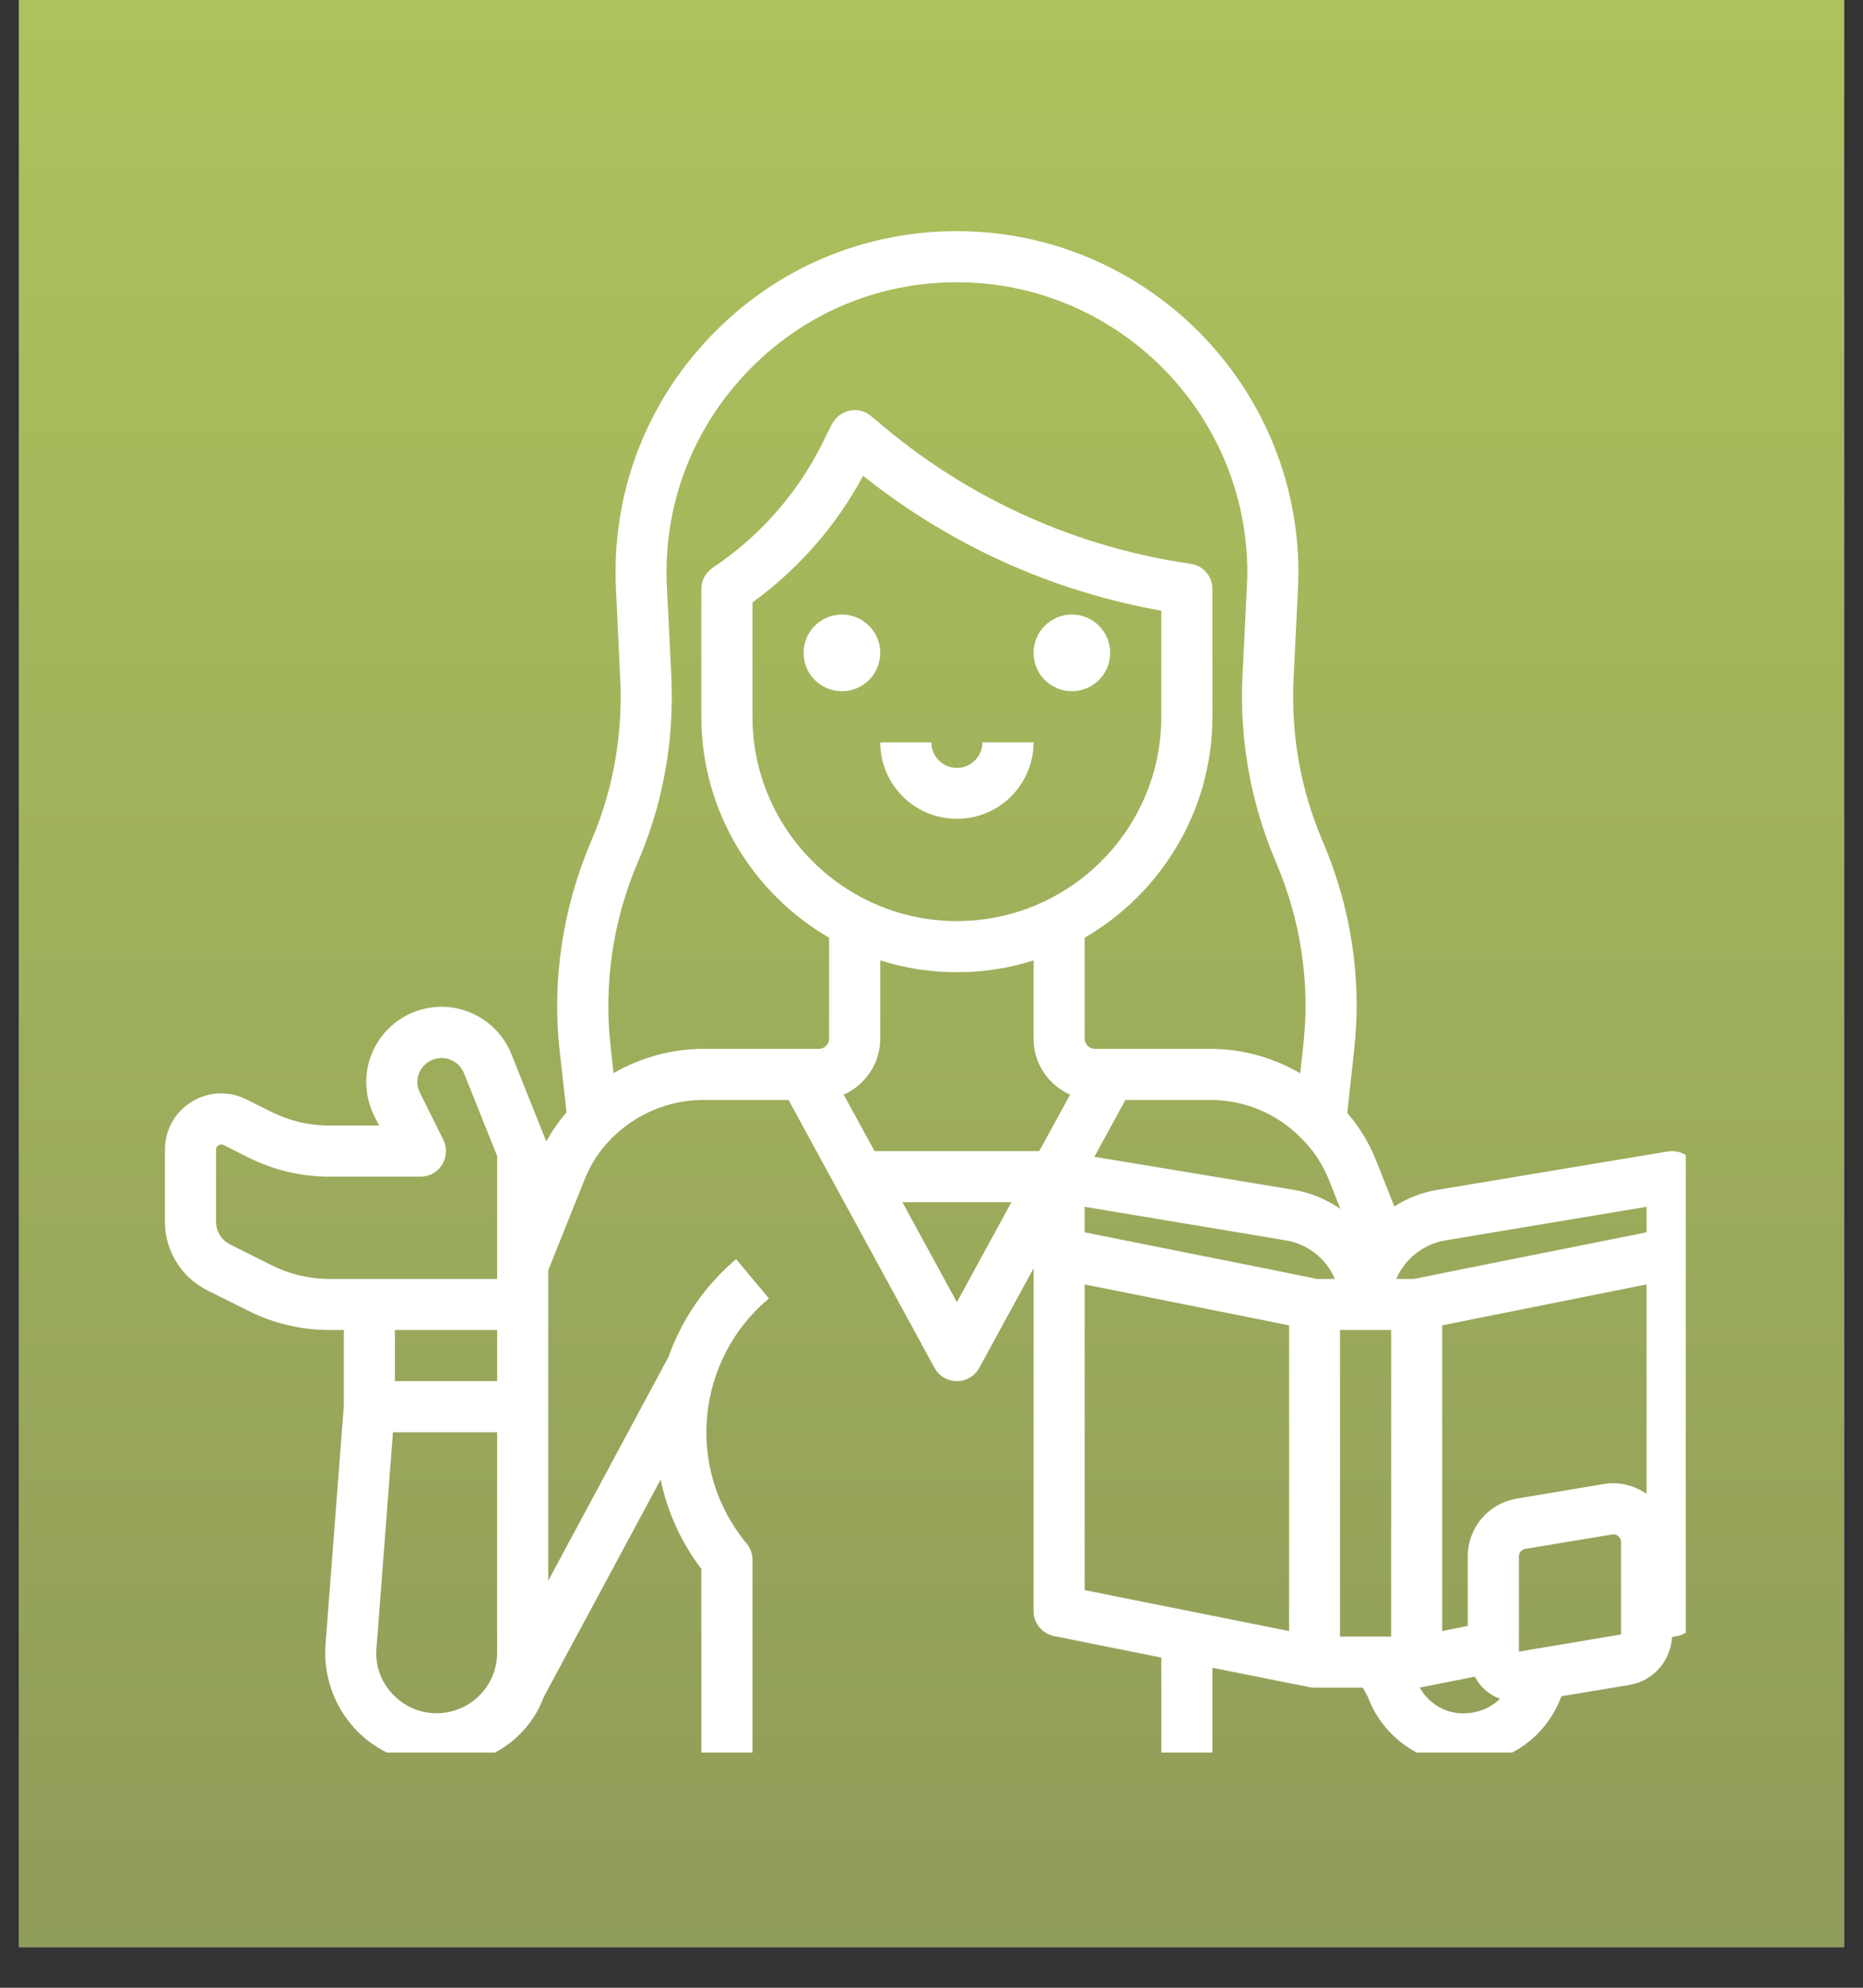 <svg xmlns="http://www.w3.org/2000/svg" xmlns:xlink="http://www.w3.org/1999/xlink" width="60" zoomAndPan="magnify" viewBox="0 0 45 48" height="64" preserveAspectRatio="xMidYMid meet" version="1.0"><rect x="0" y="0" width="45" height="48" fill="#333333" stroke="none"/><defs><clipPath id="5ceccefd3a"><path d="M 0.461 0 L 44.539 0 L 44.539 47.02 L 0.461 47.02 Z M 0.461 0 " clip-rule="nonzero"/></clipPath><linearGradient x1="30" gradientTransform="matrix(0.735, 0, 0, 0.735, 0.459, 0)" y1="-0" x2="30" gradientUnits="userSpaceOnUse" y2="64" id="8c72c95442"><stop stop-opacity="1" stop-color="rgb(67.799%, 76.099%, 36.099%)" offset="0"/><stop stop-opacity="1" stop-color="rgb(67.708%, 75.983%, 36.093%)" offset="0.016"/><stop stop-opacity="1" stop-color="rgb(67.525%, 75.749%, 36.081%)" offset="0.031"/><stop stop-opacity="1" stop-color="rgb(67.342%, 75.517%, 36.067%)" offset="0.047"/><stop stop-opacity="1" stop-color="rgb(67.159%, 75.284%, 36.055%)" offset="0.062"/><stop stop-opacity="1" stop-color="rgb(66.977%, 75.052%, 36.043%)" offset="0.078"/><stop stop-opacity="1" stop-color="rgb(66.794%, 74.818%, 36.031%)" offset="0.094"/><stop stop-opacity="1" stop-color="rgb(66.611%, 74.585%, 36.018%)" offset="0.109"/><stop stop-opacity="1" stop-color="rgb(66.428%, 74.353%, 36.005%)" offset="0.125"/><stop stop-opacity="1" stop-color="rgb(66.245%, 74.12%, 35.992%)" offset="0.141"/><stop stop-opacity="1" stop-color="rgb(66.063%, 73.888%, 35.98%)" offset="0.156"/><stop stop-opacity="1" stop-color="rgb(65.88%, 73.654%, 35.968%)" offset="0.172"/><stop stop-opacity="1" stop-color="rgb(65.697%, 73.421%, 35.956%)" offset="0.188"/><stop stop-opacity="1" stop-color="rgb(65.514%, 73.189%, 35.944%)" offset="0.203"/><stop stop-opacity="1" stop-color="rgb(65.331%, 72.955%, 35.93%)" offset="0.219"/><stop stop-opacity="1" stop-color="rgb(65.149%, 72.723%, 35.918%)" offset="0.234"/><stop stop-opacity="1" stop-color="rgb(64.966%, 72.49%, 35.905%)" offset="0.25"/><stop stop-opacity="1" stop-color="rgb(64.783%, 72.258%, 35.893%)" offset="0.266"/><stop stop-opacity="1" stop-color="rgb(64.6%, 72.025%, 35.881%)" offset="0.281"/><stop stop-opacity="1" stop-color="rgb(64.417%, 71.791%, 35.867%)" offset="0.297"/><stop stop-opacity="1" stop-color="rgb(64.235%, 71.559%, 35.855%)" offset="0.312"/><stop stop-opacity="1" stop-color="rgb(64.052%, 71.326%, 35.843%)" offset="0.328"/><stop stop-opacity="1" stop-color="rgb(63.869%, 71.094%, 35.831%)" offset="0.344"/><stop stop-opacity="1" stop-color="rgb(63.686%, 70.86%, 35.818%)" offset="0.359"/><stop stop-opacity="1" stop-color="rgb(63.503%, 70.628%, 35.805%)" offset="0.375"/><stop stop-opacity="1" stop-color="rgb(63.321%, 70.395%, 35.793%)" offset="0.391"/><stop stop-opacity="1" stop-color="rgb(63.138%, 70.161%, 35.78%)" offset="0.406"/><stop stop-opacity="1" stop-color="rgb(62.955%, 69.93%, 35.768%)" offset="0.422"/><stop stop-opacity="1" stop-color="rgb(62.772%, 69.696%, 35.756%)" offset="0.438"/><stop stop-opacity="1" stop-color="rgb(62.589%, 69.464%, 35.742%)" offset="0.453"/><stop stop-opacity="1" stop-color="rgb(62.405%, 69.231%, 35.73%)" offset="0.469"/><stop stop-opacity="1" stop-color="rgb(62.224%, 68.999%, 35.718%)" offset="0.484"/><stop stop-opacity="1" stop-color="rgb(62.041%, 68.765%, 35.706%)" offset="0.5"/><stop stop-opacity="1" stop-color="rgb(61.858%, 68.532%, 35.693%)" offset="0.516"/><stop stop-opacity="1" stop-color="rgb(61.675%, 68.3%, 35.68%)" offset="0.531"/><stop stop-opacity="1" stop-color="rgb(61.491%, 68.066%, 35.667%)" offset="0.547"/><stop stop-opacity="1" stop-color="rgb(61.31%, 67.834%, 35.655%)" offset="0.562"/><stop stop-opacity="1" stop-color="rgb(61.127%, 67.601%, 35.643%)" offset="0.578"/><stop stop-opacity="1" stop-color="rgb(60.944%, 67.369%, 35.631%)" offset="0.594"/><stop stop-opacity="1" stop-color="rgb(60.76%, 67.136%, 35.619%)" offset="0.609"/><stop stop-opacity="1" stop-color="rgb(60.577%, 66.902%, 35.605%)" offset="0.625"/><stop stop-opacity="1" stop-color="rgb(60.396%, 66.67%, 35.593%)" offset="0.641"/><stop stop-opacity="1" stop-color="rgb(60.213%, 66.437%, 35.58%)" offset="0.656"/><stop stop-opacity="1" stop-color="rgb(60.03%, 66.205%, 35.568%)" offset="0.672"/><stop stop-opacity="1" stop-color="rgb(59.846%, 65.971%, 35.556%)" offset="0.688"/><stop stop-opacity="1" stop-color="rgb(59.663%, 65.738%, 35.542%)" offset="0.703"/><stop stop-opacity="1" stop-color="rgb(59.482%, 65.506%, 35.53%)" offset="0.719"/><stop stop-opacity="1" stop-color="rgb(59.299%, 65.273%, 35.518%)" offset="0.734"/><stop stop-opacity="1" stop-color="rgb(59.116%, 65.041%, 35.506%)" offset="0.75"/><stop stop-opacity="1" stop-color="rgb(58.932%, 64.807%, 35.493%)" offset="0.766"/><stop stop-opacity="1" stop-color="rgb(58.749%, 64.575%, 35.48%)" offset="0.781"/><stop stop-opacity="1" stop-color="rgb(58.568%, 64.342%, 35.468%)" offset="0.797"/><stop stop-opacity="1" stop-color="rgb(58.385%, 64.108%, 35.455%)" offset="0.812"/><stop stop-opacity="1" stop-color="rgb(58.202%, 63.876%, 35.443%)" offset="0.828"/><stop stop-opacity="1" stop-color="rgb(58.018%, 63.643%, 35.431%)" offset="0.844"/><stop stop-opacity="1" stop-color="rgb(57.835%, 63.411%, 35.417%)" offset="0.859"/><stop stop-opacity="1" stop-color="rgb(57.652%, 63.177%, 35.405%)" offset="0.875"/><stop stop-opacity="1" stop-color="rgb(57.471%, 62.946%, 35.393%)" offset="0.891"/><stop stop-opacity="1" stop-color="rgb(57.288%, 62.712%, 35.381%)" offset="0.906"/><stop stop-opacity="1" stop-color="rgb(57.104%, 62.479%, 35.368%)" offset="0.922"/><stop stop-opacity="1" stop-color="rgb(56.921%, 62.247%, 35.355%)" offset="0.938"/><stop stop-opacity="1" stop-color="rgb(56.738%, 62.013%, 35.342%)" offset="0.953"/><stop stop-opacity="1" stop-color="rgb(56.557%, 61.781%, 35.33%)" offset="0.969"/><stop stop-opacity="1" stop-color="rgb(56.374%, 61.548%, 35.318%)" offset="0.984"/><stop stop-opacity="1" stop-color="rgb(56.19%, 61.316%, 35.306%)" offset="1"/></linearGradient><clipPath id="79ef9acda5"><path d="M 3.984 5.582 L 40.719 5.582 L 40.719 42.32 L 3.984 42.32 Z M 3.984 5.582 " clip-rule="nonzero"/></clipPath></defs><g clip-path="url(#5ceccefd3a)"><path fill="#ffffff" d="M 0.461 0 L 44.539 0 L 44.539 47.02 L 0.461 47.02 Z M 0.461 0 " fill-opacity="1" fill-rule="nonzero"/><path fill="url(#8c72c95442)" d="M 0.461 0 L 0.461 47.02 L 44.539 47.02 L 44.539 0 Z M 0.461 0 " fill-rule="nonzero"/></g><g clip-path="url(#79ef9acda5)"><path fill="#ffffff" d="M 38.738 35.836 L 36.641 36.188 C 35.953 36.301 35.453 36.891 35.453 37.586 L 35.453 39.262 L 34.836 39.387 L 34.836 32.004 L 39.773 31.016 L 39.773 36.074 C 39.473 35.867 39.102 35.773 38.738 35.836 Z M 39.156 39.469 L 36.688 39.883 L 36.688 37.586 C 36.688 37.496 36.754 37.418 36.844 37.402 L 38.938 37.055 C 38.949 37.051 38.961 37.051 38.973 37.051 C 39.027 37.051 39.07 37.078 39.09 37.094 C 39.117 37.117 39.156 37.164 39.156 37.238 L 39.156 39.469 L 39.258 40.078 Z M 35.574 41.355 C 35.023 41.453 34.539 41.188 34.289 40.746 C 34.309 40.746 34.324 40.746 34.34 40.742 L 35.621 40.488 C 35.691 40.613 35.777 40.727 35.891 40.824 C 35.992 40.91 36.109 40.977 36.234 41.023 C 36.055 41.191 35.832 41.312 35.574 41.355 Z M 32.367 32.117 L 33.602 32.117 L 33.602 39.52 L 32.367 39.52 Z M 26.199 31.016 L 31.137 32.004 L 31.137 39.387 L 26.199 38.398 Z M 23.113 31.445 L 21.797 29.031 L 24.43 29.031 Z M 14.82 25.914 L 14.75 25.277 C 14.578 23.766 14.805 22.219 15.414 20.801 C 15.953 19.543 16.227 18.207 16.227 16.824 C 16.227 16.66 16.219 16.488 16.215 16.312 L 16.109 14.18 C 16.012 12.242 16.699 10.402 18.035 8.996 C 19.371 7.59 21.176 6.816 23.113 6.816 C 26.98 6.816 30.129 9.965 30.129 13.828 C 30.129 13.934 30.121 14.047 30.117 14.18 L 30.012 16.312 C 29.934 17.84 30.211 19.391 30.812 20.801 C 31.293 21.922 31.535 23.098 31.535 24.293 C 31.535 24.586 31.516 24.91 31.477 25.281 L 31.406 25.918 C 30.758 25.539 30.008 25.328 29.242 25.328 L 26.445 25.328 C 26.312 25.328 26.199 25.215 26.199 25.082 L 26.199 22.645 C 28.039 21.574 29.285 19.586 29.285 17.309 L 29.285 14.223 C 29.285 13.914 29.059 13.656 28.754 13.613 C 26.043 13.223 23.496 12.09 21.391 10.34 L 21.039 10.047 C 20.895 9.926 20.703 9.875 20.52 9.918 C 20.336 9.957 20.18 10.078 20.094 10.242 L 19.855 10.723 C 19.254 11.926 18.34 12.961 17.219 13.707 C 17.047 13.82 16.941 14.016 16.941 14.223 L 16.941 17.309 C 16.941 19.586 18.188 21.574 20.027 22.645 L 20.027 25.082 C 20.027 25.215 19.914 25.328 19.781 25.328 L 16.98 25.328 C 16.219 25.328 15.477 25.539 14.82 25.914 Z M 9.094 39.801 L 9.492 34.586 L 12.008 34.586 L 12.008 39.914 C 12.008 40.715 11.352 41.371 10.547 41.371 C 10.137 41.371 9.758 41.203 9.477 40.902 C 9.195 40.602 9.059 40.211 9.094 39.801 Z M 12.008 32.117 L 12.008 33.352 L 9.539 33.352 L 9.539 32.117 Z M 6.566 30.555 L 5.559 30.051 C 5.352 29.949 5.219 29.738 5.219 29.504 L 5.219 27.762 C 5.219 27.703 5.25 27.672 5.277 27.656 C 5.293 27.648 5.316 27.637 5.344 27.637 C 5.359 27.637 5.379 27.641 5.398 27.648 L 6.012 27.957 C 6.609 28.254 7.277 28.414 7.945 28.414 L 10.156 28.414 C 10.371 28.414 10.566 28.305 10.68 28.121 C 10.793 27.938 10.805 27.711 10.707 27.52 L 10.145 26.391 C 10.062 26.234 10.059 26.047 10.133 25.887 C 10.211 25.727 10.352 25.609 10.523 25.566 C 10.809 25.496 11.098 25.645 11.207 25.914 L 12.008 27.914 L 12.008 30.883 L 7.945 30.883 C 7.469 30.883 6.992 30.77 6.566 30.555 Z M 31.812 30.883 L 30.691 30.656 L 26.199 29.758 L 26.199 29.141 L 31.059 29.953 C 31.602 30.043 32.039 30.402 32.242 30.883 Z M 31.461 27.516 C 31.738 27.793 31.953 28.125 32.105 28.504 L 32.375 29.191 C 32.047 28.969 31.676 28.805 31.262 28.734 L 26.434 27.934 L 27.184 26.562 L 29.242 26.562 C 30.078 26.562 30.883 26.906 31.461 27.516 Z M 23.113 22.242 C 20.391 22.242 18.176 20.027 18.176 17.309 L 18.176 14.547 C 19.285 13.742 20.203 12.695 20.848 11.488 C 22.941 13.16 25.414 14.281 28.051 14.746 L 28.051 17.309 C 28.051 20.027 25.836 22.242 23.113 22.242 Z M 20.379 26.434 C 20.898 26.203 21.262 25.684 21.262 25.082 L 21.262 23.191 C 21.848 23.379 22.469 23.477 23.113 23.477 C 23.758 23.477 24.379 23.379 24.965 23.191 L 24.965 25.082 C 24.965 25.684 25.328 26.203 25.848 26.434 L 25.102 27.797 L 21.125 27.797 Z M 34.914 29.953 L 39.773 29.141 L 39.773 29.758 L 35.281 30.656 L 34.16 30.883 L 33.727 30.883 C 33.934 30.402 34.371 30.043 34.914 29.953 Z M 40.289 27.805 L 34.711 28.734 C 34.332 28.797 33.984 28.938 33.68 29.133 L 33.25 28.051 C 33.078 27.609 32.836 27.215 32.543 26.875 L 32.703 25.414 C 32.746 24.996 32.77 24.629 32.77 24.293 C 32.77 22.93 32.496 21.594 31.949 20.316 C 31.418 19.078 31.176 17.719 31.246 16.375 L 31.352 14.219 C 31.355 14.086 31.363 13.953 31.363 13.828 C 31.363 9.281 27.66 5.582 23.113 5.582 C 20.832 5.582 18.711 6.492 17.141 8.145 C 15.566 9.801 14.766 11.965 14.879 14.242 L 14.98 16.371 C 14.988 16.52 14.992 16.672 14.992 16.824 C 14.992 18.035 14.754 19.211 14.277 20.316 C 13.59 21.926 13.324 23.691 13.523 25.414 L 13.684 26.859 C 13.496 27.078 13.332 27.316 13.195 27.562 L 12.352 25.453 C 12.016 24.613 11.102 24.145 10.223 24.367 C 9.688 24.5 9.246 24.867 9.012 25.371 C 8.781 25.875 8.793 26.445 9.039 26.945 L 9.156 27.18 L 7.945 27.18 C 7.469 27.18 6.992 27.066 6.566 26.855 L 5.949 26.547 C 5.527 26.336 5.031 26.359 4.629 26.605 C 4.227 26.855 3.984 27.285 3.984 27.762 L 3.984 29.504 C 3.984 30.207 4.379 30.84 5.008 31.16 L 6.012 31.66 C 6.609 31.957 7.277 32.117 7.945 32.117 L 8.305 32.117 L 8.305 33.941 L 7.863 39.707 C 7.805 40.449 8.062 41.191 8.57 41.742 C 9.078 42.289 9.801 42.605 10.547 42.605 C 10.574 42.605 10.602 42.598 10.629 42.598 C 10.637 42.598 10.645 42.602 10.648 42.602 C 10.652 42.602 10.656 42.602 10.656 42.602 C 10.707 42.605 10.754 42.605 10.801 42.605 C 11.84 42.605 12.773 41.957 13.137 40.973 L 15.957 35.73 C 16.117 36.492 16.441 37.23 16.941 37.887 L 16.941 42.605 L 18.176 42.605 L 18.176 37.668 C 18.176 37.523 18.125 37.383 18.035 37.273 C 16.551 35.496 16.793 32.84 18.574 31.355 L 17.781 30.406 C 17.457 30.68 17.172 30.984 16.926 31.312 C 16.59 31.762 16.328 32.254 16.145 32.77 L 13.242 38.172 L 13.242 30.676 L 14.117 28.492 C 14.262 28.121 14.48 27.785 14.766 27.496 C 15.352 26.902 16.156 26.562 16.98 26.562 L 19.047 26.562 L 22.57 33.027 C 22.68 33.227 22.887 33.352 23.113 33.352 C 23.34 33.352 23.547 33.227 23.656 33.027 L 24.965 30.629 L 24.965 38.902 C 24.965 39.195 25.172 39.449 25.461 39.508 L 28.051 40.027 L 28.051 42.605 L 29.285 42.605 L 29.285 40.273 L 31.633 40.742 C 31.672 40.75 31.711 40.754 31.754 40.754 L 32.918 40.754 L 33.039 40.973 C 33.402 41.953 34.332 42.605 35.379 42.605 C 35.516 42.605 35.648 42.598 35.785 42.57 C 36.688 42.418 37.414 41.789 37.715 40.961 L 39.359 40.688 C 39.934 40.59 40.355 40.109 40.387 39.531 L 40.512 39.508 C 40.801 39.449 41.008 39.195 41.008 38.902 L 41.008 28.414 C 41.008 28.234 40.93 28.059 40.789 27.945 C 40.652 27.824 40.465 27.777 40.289 27.805 Z M 23.73 17.926 L 24.965 17.926 C 24.965 18.945 24.137 19.773 23.113 19.773 C 22.09 19.773 21.262 18.945 21.262 17.926 L 22.496 17.926 C 22.496 18.266 22.773 18.543 23.113 18.543 C 23.453 18.543 23.73 18.266 23.73 17.926 Z M 25.891 14.84 C 25.379 14.84 24.965 15.254 24.965 15.766 C 24.965 16.277 25.379 16.691 25.891 16.691 C 26.402 16.691 26.816 16.277 26.816 15.766 C 26.816 15.254 26.402 14.84 25.891 14.84 Z M 20.336 14.84 C 19.824 14.84 19.41 15.254 19.41 15.766 C 19.41 16.277 19.824 16.691 20.336 16.691 C 20.848 16.691 21.262 16.277 21.262 15.766 C 21.262 15.254 20.848 14.84 20.336 14.84 " fill-opacity="1" fill-rule="nonzero"/></g></svg>